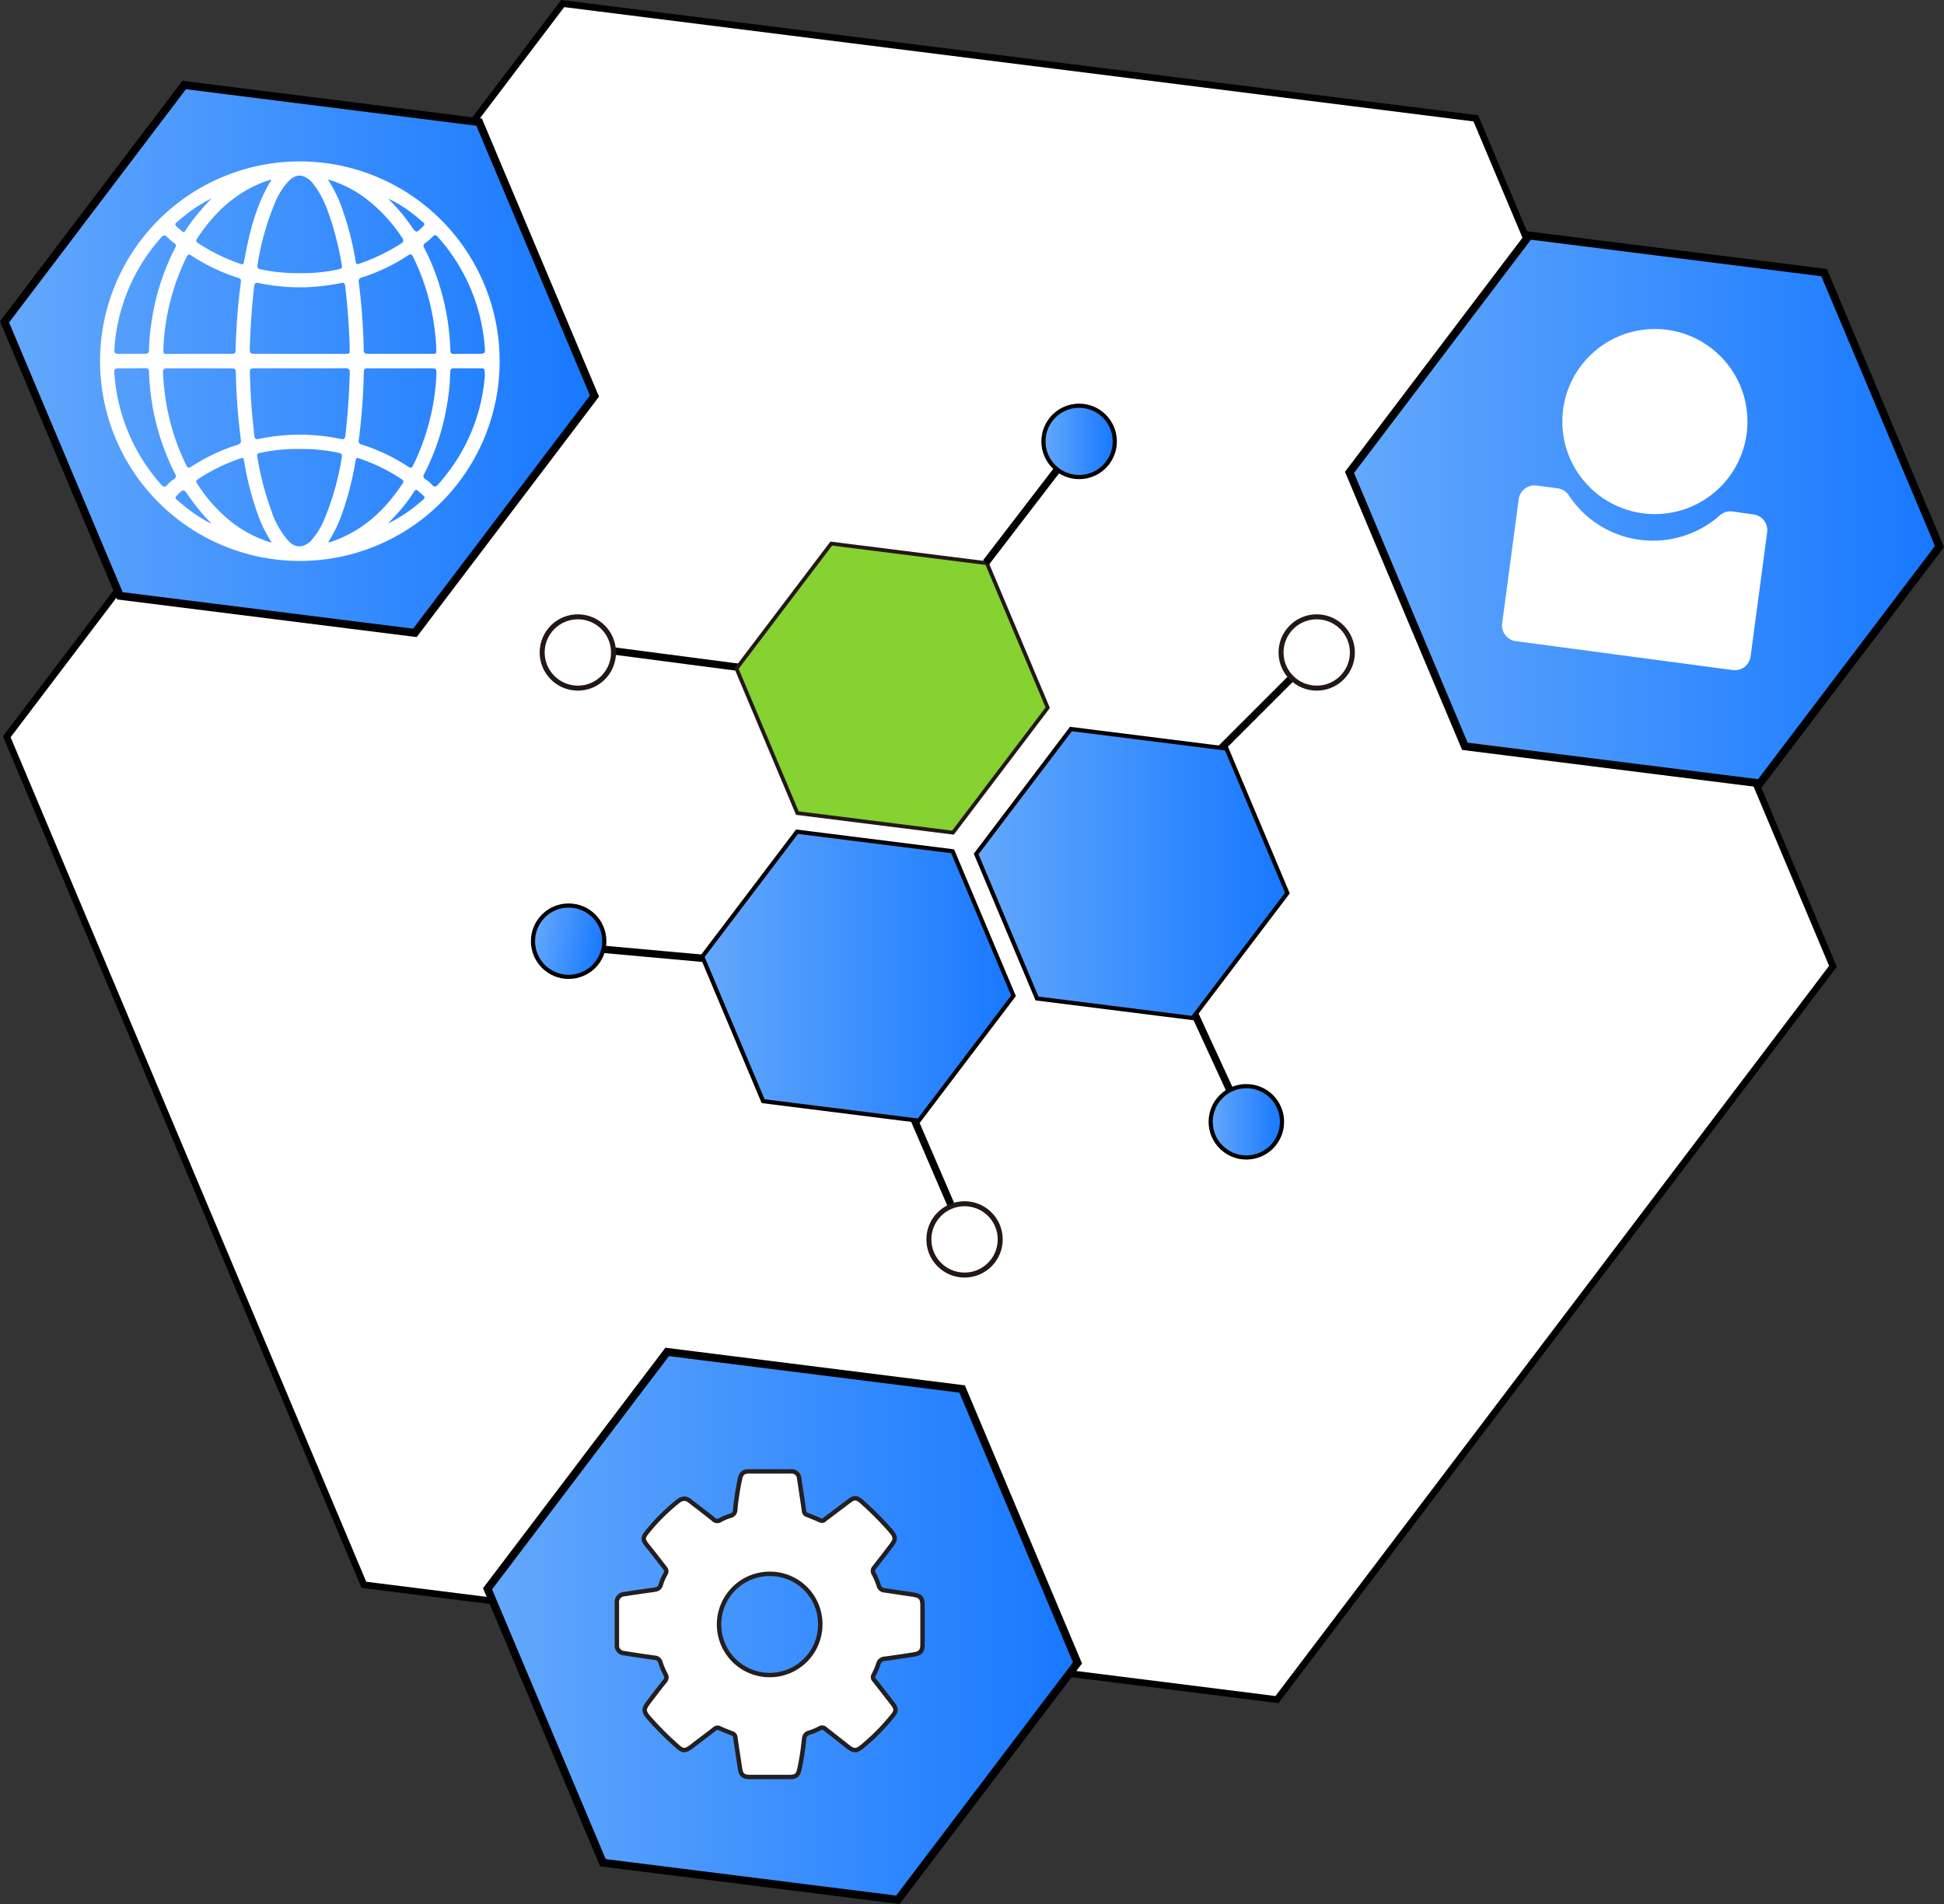 <svg id="图层_1" data-name="图层 1" xmlns="http://www.w3.org/2000/svg" xmlns:xlink="http://www.w3.org/1999/xlink" viewBox="0 0 513.92 503.44"><rect x="0" y="0" width="513.92" height="503.44" fill="#333333" stroke="none"/><defs><style>.cls-1,.cls-13,.cls-14,.cls-9{fill:#fff;}.cls-1,.cls-10,.cls-11,.cls-12,.cls-2,.cls-4,.cls-5,.cls-6,.cls-7,.cls-8{stroke:#000;}.cls-1,.cls-10,.cls-11,.cls-12,.cls-2,.cls-3,.cls-4,.cls-5,.cls-6,.cls-7,.cls-8,.cls-9{stroke-miterlimit:10;}.cls-1{stroke-width:1.77px;}.cls-2{fill:none;stroke-width:1.94px;}.cls-3{fill:#85d230;}.cls-3,.cls-9{stroke:#231815;}.cls-10,.cls-11,.cls-12,.cls-4,.cls-5{stroke-width:1.1px;}.cls-4{fill:url(#未命名的渐变);}.cls-5{fill:url(#未命名的渐变_2);}.cls-6,.cls-7,.cls-8{stroke-width:2.09px;}.cls-6{fill:url(#未命名的渐变_3);}.cls-7{fill:url(#未命名的渐变_4);}.cls-8{fill:url(#未命名的渐变_5);}.cls-9{stroke-width:1.32px;}.cls-10{fill:url(#未命名的渐变_6);}.cls-11{fill:url(#未命名的渐变_7);}.cls-12{fill:url(#未命名的渐变_8);}.cls-14{stroke:#231f20;stroke-linejoin:round;stroke-width:1.17px;}</style><linearGradient id="未命名的渐变" x1="185.65" y1="258.12" x2="267.93" y2="258.12" gradientUnits="userSpaceOnUse"><stop offset="0" stop-color="#63a8fc"/><stop offset="1" stop-color="#1778ff"/></linearGradient><linearGradient id="未命名的渐变_2" x1="258.06" y1="230.97" x2="340.33" y2="230.97" xlink:href="#未命名的渐变"/><linearGradient id="未命名的渐变_3" x1="356.76" y1="134.7" x2="512.72" y2="134.7" xlink:href="#未命名的渐变"/><linearGradient id="未命名的渐变_4" x1="1.2" y1="94.91" x2="157.16" y2="94.91" xlink:href="#未命名的渐变"/><linearGradient id="未命名的渐变_5" x1="128.89" y1="429.89" x2="284.85" y2="429.89" xlink:href="#未命名的渐变"/><linearGradient id="未命名的渐变_6" x1="297.88" y1="559.81" x2="316.75" y2="559.81" gradientTransform="translate(-43.48 -359.64) rotate(11.1)" xlink:href="#未命名的渐变"/><linearGradient id="未命名的渐变_7" x1="320.06" y1="296.62" x2="338.92" y2="296.62" xlink:href="#未命名的渐变"/><linearGradient id="未命名的渐变_8" x1="275.85" y1="116.71" x2="294.71" y2="116.71" xlink:href="#未命名的渐变"/></defs><polygon class="cls-1" points="337.58 449.39 96.2 419.04 1.79 194.81 148.76 0.94 390.15 31.29 484.56 255.51 337.58 449.39"/><line class="cls-2" x1="322.11" y1="198.58" x2="348.15" y2="172.54"/><path class="cls-2" d="M303.2,320.22,339.72,325m-41.38,74L335,402.31" transform="translate(-143.04 -148.37)"/><line class="cls-2" x1="311.34" y1="258.33" x2="326.75" y2="291.78"/><line class="cls-2" x1="237.34" y1="285.97" x2="251.92" y2="319.78"/><polygon class="cls-3" points="251.93 220.16 210.79 214.99 194.7 176.77 219.75 143.73 260.89 148.91 276.98 187.12 251.93 220.16"/><polygon class="cls-4" points="242.88 296.33 201.74 291.16 185.65 252.95 210.7 219.91 251.84 225.08 267.93 263.29 242.88 296.33"/><polygon class="cls-5" points="315.28 269.18 274.15 264.01 258.06 225.8 283.11 192.76 324.24 197.93 340.33 236.14 315.28 269.18"/><polygon class="cls-6" points="465.24 207.13 387.26 197.33 356.76 124.9 404.24 62.27 482.22 72.08 512.72 144.51 465.24 207.13"/><polygon class="cls-7" points="109.68 167.34 31.7 157.54 1.2 85.11 48.68 22.48 126.66 32.29 157.16 104.72 109.68 167.34"/><polygon class="cls-8" points="237.37 502.32 159.39 492.52 128.89 420.09 176.37 357.46 254.35 367.26 284.85 439.69 237.37 502.32"/><circle class="cls-9" cx="152.76" cy="172.52" r="9.43"/><circle class="cls-10" cx="150.33" cy="248.86" r="9.43"/><circle class="cls-9" cx="254.99" cy="327.71" r="9.43"/><circle class="cls-11" cx="329.49" cy="296.62" r="9.43"/><line class="cls-2" x1="260.66" y1="148.73" x2="283.08" y2="119.52"/><circle class="cls-12" cx="285.28" cy="116.71" r="9.43"/><circle class="cls-9" cx="348.09" cy="172.52" r="9.43"/><circle class="cls-13" cx="437.49" cy="111.46" r="24.47"/><path class="cls-13" d="M601,283.61a4.09,4.09,0,0,0-3.27,1,26.66,26.66,0,0,1-40-5.33,4.08,4.08,0,0,0-2.9-1.79l-5.59-.74a4.2,4.2,0,0,0-4.71,3.6l-4.38,32.84a4.2,4.2,0,0,0,3.6,4.71l57.37,7.64a4.2,4.2,0,0,0,4.71-3.6l4.38-32.84a4.2,4.2,0,0,0-3.6-4.71Z" transform="translate(-143.04 -148.37)"/><path class="cls-14" d="M323.94,544.63a2.54,2.54,0,0,1,1.56.68c2.05,1.58,4.13,3.13,6.13,4.77a1.46,1.46,0,0,0,1.87.18,13.22,13.22,0,0,1,2.61-1.09,1.68,1.68,0,0,0,1.31-1.75,69.12,69.12,0,0,1,1.24-8c.33-1.47.91-2,2.4-2,3.64,0,7.28,0,10.92,0a2.07,2.07,0,0,1,2.37,2.09c.42,2.8.85,5.6,1.25,8.4a1.11,1.11,0,0,0,.79,1c1.17.46,2.34.92,3.49,1.45a1,1,0,0,0,1.22-.26c2.15-1.63,4.3-3.24,6.46-4.86,1.29-1,2-.95,3.25.15a85.84,85.84,0,0,1,7.56,7.58c1.53,1.77,1.56,2.37.17,4.2s-2.89,3.78-4.36,5.65a1.31,1.31,0,0,0-.17,1.61,22.14,22.14,0,0,1,1.35,3.18,1.65,1.65,0,0,0,1.55,1.27c2.46.35,4.91.74,7.36,1.1,2.18.32,2.65.85,2.65,3.08,0,3.33,0,6.65,0,10,0,1.88-.54,2.51-2.39,2.79-2.52.38-5,.77-7.57,1.11a1.8,1.8,0,0,0-1.72,1.38,18.36,18.36,0,0,1-1.24,2.89,1.1,1.1,0,0,0,.13,1.33c1.62,2.06,3.23,4.14,4.84,6.21,1.08,1.38,1.1,2,0,3.34a56.62,56.62,0,0,1-7.8,7.91c-1.75,1.48-2.43,1.44-4.23,0s-3.82-3-5.69-4.48a1.21,1.21,0,0,0-1.51-.19,15.21,15.21,0,0,1-2.8,1.17c-1,.28-1.25.91-1.35,1.83a70,70,0,0,1-1.23,7.87c-.35,1.52-.92,2-2.47,2H341.21c-1.7,0-2.29-.56-2.54-2.26-.4-2.73-.85-5.46-1.23-8.19a1.19,1.19,0,0,0-.84-1.07c-1.11-.42-2.22-.85-3.3-1.35a1.13,1.13,0,0,0-1.33.15c-2,1.57-4.06,3.1-6.09,4.65-1.74,1.33-2.36,1.28-4-.24a84.53,84.53,0,0,1-7.26-7.28c-1.49-1.77-1.52-2.33-.1-4.21s2.8-3.68,4.24-5.48a1.48,1.48,0,0,0,.2-1.88,18.25,18.25,0,0,1-1.31-3.09,1.65,1.65,0,0,0-1.55-1.28c-2.7-.36-5.4-.77-8.09-1.21a2,2,0,0,1-1.89-2.22c0-3.68,0-7.35,0-11a2.12,2.12,0,0,1,2.1-2.4c2.55-.41,5.11-.78,7.67-1.13.93-.13,1.6-.38,1.87-1.44a13.16,13.16,0,0,1,1.21-2.78,1.22,1.22,0,0,0-.13-1.52c-1.56-2-3.08-4-4.66-5.95-1.22-1.52-1.3-2.08-.07-3.58a52.72,52.72,0,0,1,8.16-8.13A3,3,0,0,1,323.94,544.63Zm22.64,19.88a13.38,13.38,0,1,0,13.31,13.38A13.28,13.28,0,0,0,346.58,564.51Z" transform="translate(-143.04 -148.37)"/><path class="cls-13" d="M275.13,243.82a52.82,52.82,0,1,1-52.81-52.77A52.83,52.83,0,0,1,275.13,243.82Zm-52.85-1.89h11.9c1.31,0,1.33,0,1.3-1.35,0-1.66-.09-3.32-.19-5q-.31-5.79-1-11.56c-.08-.71-.37-1-1.15-.81a52.76,52.76,0,0,1-21.71,0c-.84-.17-1.1.12-1.19.86-.67,5.53-1,11.08-1.18,16.64,0,.92.26,1.22,1.19,1.21C214.28,241.91,218.28,241.93,222.28,241.93Zm0,3.82H210.79c-1.7,0-1.74,0-1.67,1.74.1,2.75.2,5.5.4,8.24s.5,5.22.76,7.82c.07.72.29,1.08,1.16.89a52.37,52.37,0,0,1,21.7,0c.85.18,1.1-.12,1.19-.86.67-5.53,1-11.08,1.18-16.64,0-.93-.27-1.22-1.19-1.21C230.31,245.77,226.31,245.75,222.31,245.75Zm-26.51-3.82c2.85,0,5.7,0,8.55,0,.64,0,1-.15,1-.9A170.78,170.78,0,0,1,206.71,223c.09-.67-.07-1-.73-1.17a49.57,49.57,0,0,1-12.35-5.9c-.61-.4-.88-.35-1.22.31a60.23,60.23,0,0,0-6.18,24.48c0,1.2,0,1.24,1.22,1.24C190.23,241.94,193,241.93,195.8,241.93Zm53,0h8.36c1.25,0,1.27,0,1.25-1.31A44.15,44.15,0,0,0,258,236a59.12,59.12,0,0,0-5.76-19.71c-.35-.71-.61-.87-1.33-.39a48.9,48.9,0,0,1-12.18,5.82c-.71.23-.95.51-.85,1.27a166.5,166.5,0,0,1,1.32,18c0,.82.43.93,1.1.93C243.13,241.92,246,241.93,248.77,241.93Zm0,3.82c-2.85,0-5.7,0-8.55,0-.64,0-1,.14-1,.9a168.17,168.17,0,0,1-1.33,18.08c-.1.76.18,1,.82,1.2A49.77,49.77,0,0,1,251,271.79c.6.4.88.38,1.22-.3a60.84,60.84,0,0,0,6.21-24.57c0-.89-.26-1.18-1.14-1.17C254.44,245.77,251.62,245.75,248.8,245.75Zm-53,0c-2.85,0-5.7,0-8.55,0-.85,0-1.12.3-1.09,1.13.06,1.6.21,3.19.4,4.78a59.34,59.34,0,0,0,5.75,19.71c.35.7.6.88,1.33.4A48.93,48.93,0,0,1,205.77,266c.76-.25,1.07-.52.94-1.4a159.6,159.6,0,0,1-1.32-17.88c0-.81-.42-.94-1.09-.94Zm26.49-25.16a46.19,46.19,0,0,0,10.3-1c.74-.15,1-.41.83-1.23a87.8,87.8,0,0,0-2.64-11.1c-1.18-3.7-2.53-7.33-5-10.39a5.68,5.68,0,0,0-2.41-1.85c-1.84-.66-3.16.32-4.3,1.56a18.84,18.84,0,0,0-3.26,5.29,71.83,71.83,0,0,0-4.65,16.39c-.16.89.05,1.18.9,1.35A47.18,47.18,0,0,0,222.33,220.59Zm0,46.5a45,45,0,0,0-10.32,1c-.54.11-1.05.15-.9,1a81.2,81.2,0,0,0,3.74,14.37,23.62,23.62,0,0,0,4.21,7.6c1,1.16,2.25,2.05,3.94,1.69a5.06,5.06,0,0,0,2.72-1.86,20,20,0,0,0,3.07-5.07,72.29,72.29,0,0,0,4.66-16.38c.18-1-.12-1.21-1-1.38A46.42,46.42,0,0,0,222.32,267.09Zm-44.39-25.16c1.15,0,2.31,0,3.46,0,.85,0,1.1-.29,1.1-1.12a53.38,53.38,0,0,1,.66-7.25,62.17,62.17,0,0,1,6.3-19.74.75.75,0,0,0-.23-1.13,14,14,0,0,1-1.9-1.62c-.62-.66-1-.59-1.6.07a49,49,0,0,0-10.64,19.34,48,48,0,0,0-1.75,10.38c-.05.8.25,1.09,1,1.07C175.56,241.9,176.75,241.93,177.93,241.93Zm88.7,0h2.59c2.18,0,2.19,0,2-2.17A49,49,0,0,0,258.76,211c-.51-.57-.86-.58-1.39,0a16.16,16.16,0,0,1-1.89,1.62.84.84,0,0,0-.32,1.27c.69,1.33,1.34,2.69,1.93,4.08a64.15,64.15,0,0,1,5,23c0,.7.26,1,1,1C264.26,241.91,265.45,241.93,266.63,241.93Zm-88.71,3.82h-2.59c-2.12,0-2.13,0-1.94,2.12a49.26,49.26,0,0,0,6.11,19.94,50.63,50.63,0,0,0,6.24,8.73c.59.67,1,.69,1.6,0a11.3,11.3,0,0,1,1.75-1.49.88.88,0,0,0,.33-1.34,63.63,63.63,0,0,1-6.93-27.1c0-.66-.27-.91-.92-.9Zm93.32,1.63c0-1.62,0-1.63-1.33-1.63-2.24,0-4.48,0-6.72,0-.78,0-1.06.24-1.07,1a57.4,57.4,0,0,1-1,9.52,61.15,61.15,0,0,1-5.87,17.39.92.92,0,0,0,.34,1.42,8.82,8.82,0,0,1,1.67,1.43c.69.79,1.13.58,1.73-.11A52.53,52.53,0,0,0,264.4,269,48.54,48.54,0,0,0,271.24,247.38ZM229.81,291.7a1.13,1.13,0,0,0,.89-.13c8.19-2.76,14.11-8.3,18.78-15.37.41-.62.09-.9-.39-1.22a48.72,48.72,0,0,0-10.64-5.24c-1.25-.44-1.25-.44-1.48.85a80.73,80.73,0,0,1-3.71,14.17A35.63,35.63,0,0,1,229.81,291.7Zm-14.9.18a35.39,35.39,0,0,1-3.55-7.06,79.75,79.75,0,0,1-3.76-14.35c-.2-1.16-.22-1.17-1.3-.79a48.73,48.73,0,0,0-10.49,5.11c-1.13.74-1.14.74-.41,1.83a41.66,41.66,0,0,0,7.9,9A31.8,31.8,0,0,0,214.91,291.88Zm-.1-96a2.64,2.64,0,0,0-.42.06c-.52.17-1,.32-1.55.52-7.67,2.9-13.26,8.26-17.71,15-.44.67-.09.95.42,1.29A49.9,49.9,0,0,0,206.2,218c1.16.41,1.19.38,1.42-.83C209,209.76,210.71,202.5,214.81,195.9Zm14.88-.09a35.71,35.71,0,0,1,3.56,7.06A78.77,78.77,0,0,1,237,217.13c.21,1.21.27,1.24,1.41.84A52.32,52.32,0,0,0,249,212.81c.73-.47.85-.85.35-1.59a42.53,42.53,0,0,0-9.14-10A31.12,31.12,0,0,0,229.69,195.81ZM199,286.88a58.3,58.3,0,0,1-6-7.24c-1.44-2.09-1.43-2.08-3.24-.24-.41.41-.46.72,0,1.09.84.69,1.65,1.41,2.51,2.08A37.44,37.44,0,0,0,199,286.88Zm0-86.08a39.76,39.76,0,0,0-7.9,5.22c-2.3,1.93-2.28,1.43,0,3.46.5.44.71.27,1-.19.57-.89,1.18-1.75,1.8-2.6A67.32,67.32,0,0,1,199,200.8Zm46.58,0,.68.73a47,47,0,0,1,5.39,6.47c1.44,2.08,1.42,2.07,3.24.23.41-.42.45-.72,0-1.09-.84-.69-1.65-1.41-2.51-2.08A33.53,33.53,0,0,0,245.56,200.84Zm0,86a37.83,37.83,0,0,0,8-5.2c2.27-1.92,2.25-1.43,0-3.4-.5-.44-.73-.39-1.08.16a40.68,40.68,0,0,1-4.1,5.43C247.45,284.85,246.5,285.84,245.57,286.84Z" transform="translate(-143.04 -148.37)"/></svg>